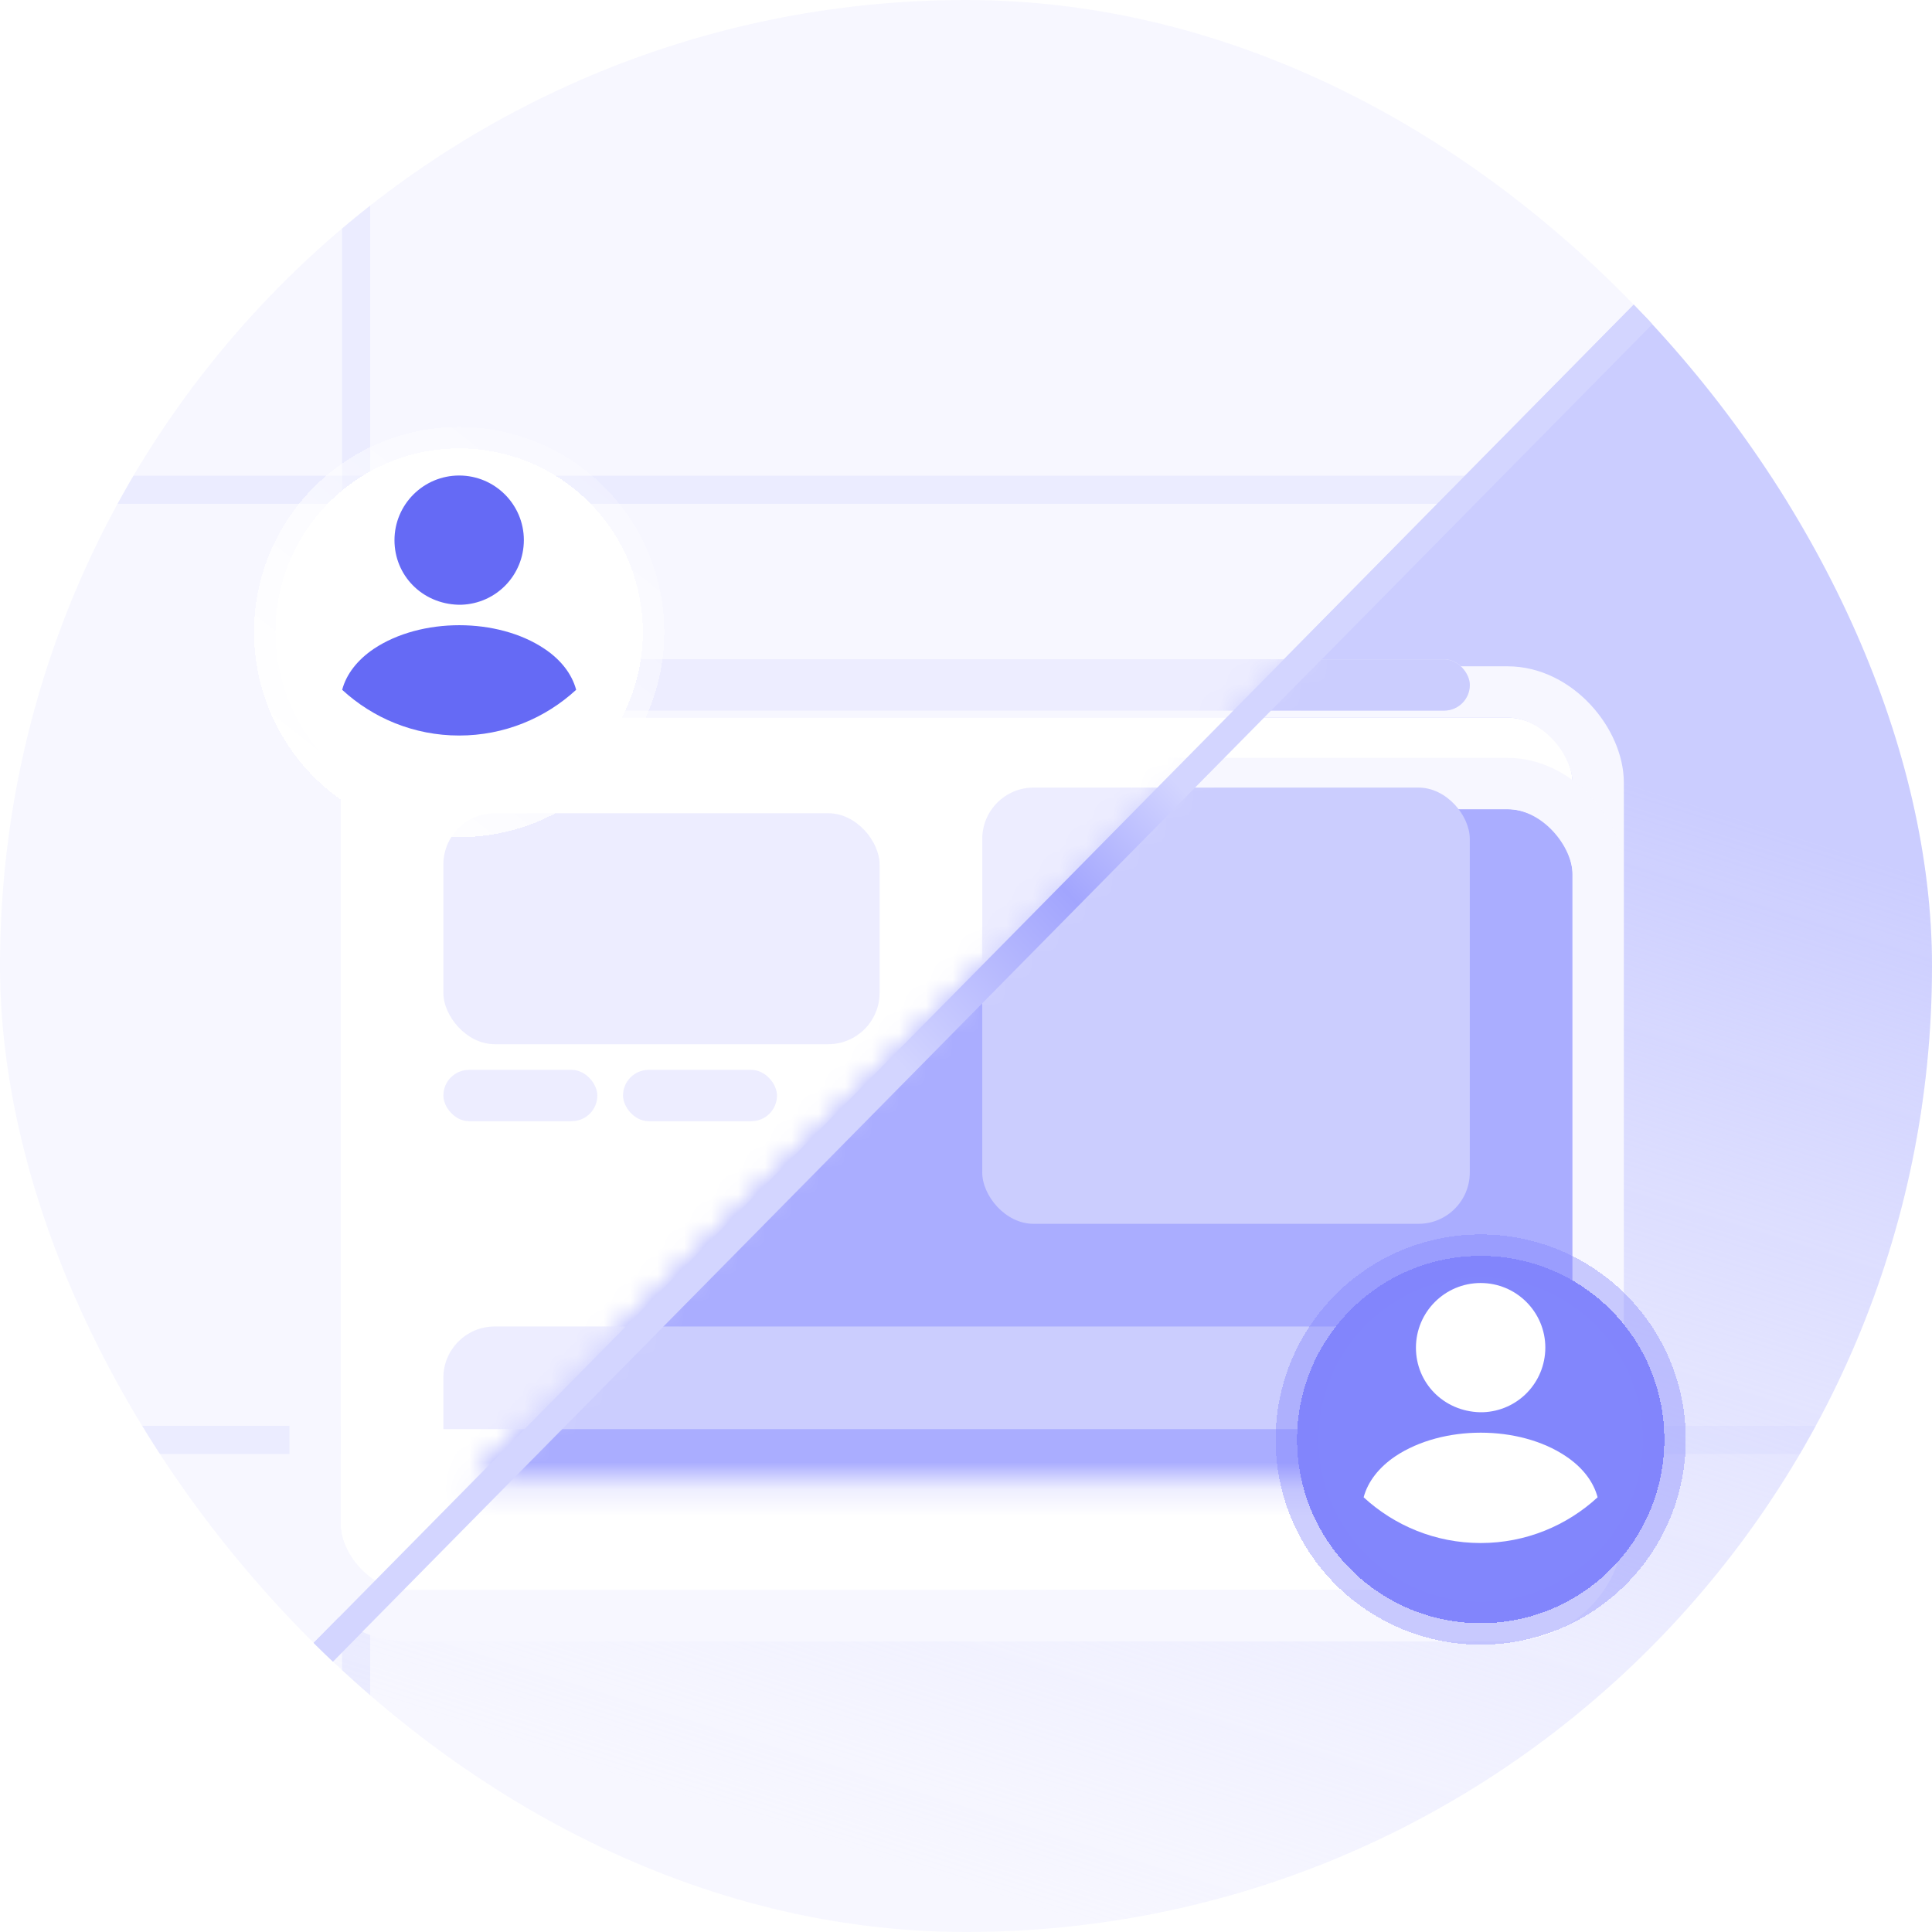 <svg width="72" height="72" viewBox="0 0 72 72" fill="none" xmlns="http://www.w3.org/2000/svg">
<g clip-path="url(#clip0_24617_29255)">
<rect width="72" height="72" rx="36" fill="#F7F7FF"/>
<line opacity="0.15" x1="0.001" y1="53.659" x2="74" y2="53.659" stroke="#AAADFF" stroke-width="1.046"/>
<line opacity="0.15" x1="0.001" y1="18.253" x2="74" y2="18.253" stroke="#AAADFF" stroke-width="1.046"/>
<line opacity="0.15" x1="13.273" y1="0.444" x2="13.273" y2="74.443" stroke="#AAADFF" stroke-width="1.046"/>
<rect x="67.565" y="5.293" width="62.812" height="79.906" transform="rotate(44.609 67.565 5.293)" fill="url(#paint0_linear_24617_29255)" stroke="url(#paint1_linear_24617_29255)"/>
<mask id="mask0_24617_29255" style="mask-type:alpha" maskUnits="userSpaceOnUse" x="12" y="4" width="100" height="100">
<rect x="68.543" y="4.121" width="61.812" height="78.906" transform="rotate(45.729 68.543 4.121)" fill="url(#paint2_linear_24617_29255)"/>
</mask>
<g mask="url(#mask0_24617_29255)">
</g>
<g filter="url(#filter0_d_24617_29255)">
<rect x="12.699" y="20.744" width="45.903" height="32.515" rx="2.421" fill="white"/>
<rect x="11.743" y="19.788" width="47.816" height="34.427" rx="3.377" stroke="#F7F7FF" stroke-width="1.913"/>
</g>
<rect x="16.523" y="24.569" width="38.253" height="1.913" rx="0.956" fill="#EDEDFF"/>
<rect x="36.606" y="29.351" width="18.17" height="16.257" rx="1.913" fill="#EDEDFF"/>
<rect x="16.523" y="30.307" width="16.257" height="8.607" rx="1.913" fill="#EDEDFF"/>
<path d="M16.523 51.346C16.523 50.29 17.38 49.434 18.436 49.434H52.863C53.92 49.434 54.776 50.29 54.776 51.346V53.259H16.523V51.346Z" fill="#EDEDFF"/>
<rect x="16.523" y="39.871" width="5.738" height="1.913" rx="0.956" fill="#EDEDFF"/>
<rect x="23.218" y="39.871" width="5.738" height="1.913" rx="0.956" fill="#EDEDFF"/>
<mask id="mask1_24617_29255" style="mask-type:alpha" maskUnits="userSpaceOnUse" x="17" y="17" width="43" height="39">
<path d="M54.731 17.86L17.585 55.182H59.945L59.445 17.86H54.731Z" fill="#D9D9D9"/>
</mask>
<g mask="url(#mask1_24617_29255)">
<g filter="url(#filter1_d_24617_29255)">
<rect x="12.701" y="20.744" width="45.903" height="32.515" rx="2.421" fill="#AAADFF"/>
<rect x="11.744" y="19.788" width="47.816" height="34.427" rx="3.377" stroke="#F7F7FF" stroke-width="1.913"/>
</g>
<rect x="36.605" y="29.351" width="18.17" height="16.257" rx="1.913" fill="#CBCDFE"/>
<rect x="16.523" y="24.57" width="38.253" height="1.913" rx="0.956" fill="#CBCDFE"/>
<path d="M16.523 51.346C16.523 50.29 17.379 49.434 18.436 49.434H52.863C53.919 49.434 54.776 50.29 54.776 51.346V53.259H16.523V51.346Z" fill="#CBCDFE"/>
</g>
<g filter="url(#filter2_d_24617_29255)">
<path fill-rule="evenodd" clip-rule="evenodd" d="M21.952 16.615C24.625 19.288 24.625 23.623 21.952 26.296C19.279 28.969 14.945 28.969 12.271 26.296C9.598 23.623 9.598 19.288 12.271 16.615C14.945 13.942 19.279 13.942 21.952 16.615" fill="white" shape-rendering="crispEdges"/>
<path d="M21.952 16.615C24.625 19.288 24.625 23.623 21.952 26.296C19.279 28.969 14.945 28.969 12.271 26.296C9.598 23.623 9.598 19.288 12.271 16.615C14.945 13.942 19.279 13.942 21.952 16.615" stroke="url(#paint3_linear_24617_29255)" stroke-width="1.6" shape-rendering="crispEdges"/>
</g>
<path d="M17.112 17.721C15.781 17.721 14.701 18.801 14.701 20.132C14.701 21.438 15.723 22.498 17.08 22.537C17.099 22.537 17.125 22.537 17.138 22.537C17.15 22.537 17.17 22.537 17.183 22.537C17.189 22.537 17.195 22.537 17.195 22.537C18.494 22.492 19.517 21.438 19.523 20.132C19.523 18.801 18.443 17.721 17.112 17.721Z" fill="#656AF5"/>
<path d="M21.471 25.707C20.326 26.762 18.796 27.411 17.111 27.411C15.427 27.411 13.896 26.762 12.752 25.707C12.906 25.122 13.324 24.588 13.935 24.177C15.69 23.007 18.545 23.007 20.288 24.177C20.905 24.588 21.316 25.122 21.471 25.707Z" fill="#656AF5"/>
<g filter="url(#filter3_d_24617_29255)">
<path fill-rule="evenodd" clip-rule="evenodd" d="M60.021 46.707C62.695 49.38 62.695 53.714 60.021 56.388C57.348 59.061 53.014 59.061 50.341 56.388C47.668 53.714 47.668 49.38 50.341 46.707C53.014 44.034 57.348 44.034 60.021 46.707" fill="#8286FC" shape-rendering="crispEdges"/>
<path d="M60.021 46.707C62.695 49.38 62.695 53.714 60.021 56.388C57.348 59.061 53.014 59.061 50.341 56.388C47.668 53.714 47.668 49.38 50.341 46.707C53.014 44.034 57.348 44.034 60.021 46.707" stroke="#8286FC" stroke-opacity="0.4" stroke-width="1.6" shape-rendering="crispEdges"/>
</g>
<path d="M55.179 47.814C53.848 47.814 52.768 48.894 52.768 50.225C52.768 51.53 53.79 52.591 55.147 52.63C55.166 52.63 55.192 52.63 55.205 52.63C55.218 52.63 55.237 52.63 55.25 52.63C55.256 52.63 55.263 52.63 55.263 52.63C56.562 52.585 57.584 51.53 57.59 50.225C57.59 48.894 56.51 47.814 55.179 47.814Z" fill="white"/>
<path d="M59.538 55.8C58.394 56.854 56.863 57.504 55.179 57.504C53.494 57.504 51.964 56.854 50.819 55.8C50.974 55.215 51.392 54.681 52.002 54.27C53.758 53.099 56.613 53.099 58.355 54.27C58.972 54.681 59.384 55.215 59.538 55.8Z" fill="white"/>
<rect x="67.566" y="5.293" width="62.812" height="79.906" transform="rotate(44.609 67.566 5.293)" stroke="url(#paint4_linear_24617_29255)"/>
</g>
<defs>
<filter id="filter0_d_24617_29255" x="1.837" y="15.882" width="67.628" height="54.24" filterUnits="userSpaceOnUse" color-interpolation-filters="sRGB">
<feFlood flood-opacity="0" result="BackgroundImageFix"/>
<feColorMatrix in="SourceAlpha" type="matrix" values="0 0 0 0 0 0 0 0 0 0 0 0 0 0 0 0 0 0 127 0" result="hardAlpha"/>
<feMorphology radius="1.05" operator="erode" in="SourceAlpha" result="effect1_dropShadow_24617_29255"/>
<feOffset dy="6"/>
<feGaussianBlur stdDeviation="5"/>
<feComposite in2="hardAlpha" operator="out"/>
<feColorMatrix type="matrix" values="0 0 0 0 0.51 0 0 0 0 0.526 0 0 0 0 0.988 0 0 0 0.3 0"/>
<feBlend mode="normal" in2="BackgroundImageFix" result="effect1_dropShadow_24617_29255"/>
<feBlend mode="normal" in="SourceGraphic" in2="effect1_dropShadow_24617_29255" result="shape"/>
</filter>
<filter id="filter1_d_24617_29255" x="-0.508" y="16.947" width="72.322" height="58.933" filterUnits="userSpaceOnUse" color-interpolation-filters="sRGB">
<feFlood flood-opacity="0" result="BackgroundImageFix"/>
<feColorMatrix in="SourceAlpha" type="matrix" values="0 0 0 0 0 0 0 0 0 0 0 0 0 0 0 0 0 0 127 0" result="hardAlpha"/>
<feMorphology radius="1.614" operator="erode" in="SourceAlpha" result="effect1_dropShadow_24617_29255"/>
<feOffset dy="9.412"/>
<feGaussianBlur stdDeviation="6.455"/>
<feComposite in2="hardAlpha" operator="out"/>
<feColorMatrix type="matrix" values="0 0 0 0 0 0 0 0 0 0.011 0 0 0 0 0.352 0 0 0 0.24 0"/>
<feBlend mode="normal" in2="BackgroundImageFix" result="effect1_dropShadow_24617_29255"/>
<feBlend mode="normal" in="SourceGraphic" in2="effect1_dropShadow_24617_29255" result="shape"/>
</filter>
<filter id="filter2_d_24617_29255" x="6.316" y="12.76" width="21.592" height="21.591" filterUnits="userSpaceOnUse" color-interpolation-filters="sRGB">
<feFlood flood-opacity="0" result="BackgroundImageFix"/>
<feColorMatrix in="SourceAlpha" type="matrix" values="0 0 0 0 0 0 0 0 0 0 0 0 0 0 0 0 0 0 127 0" result="hardAlpha"/>
<feMorphology radius="1.05" operator="erode" in="SourceAlpha" result="effect1_dropShadow_24617_29255"/>
<feOffset dy="2.1"/>
<feGaussianBlur stdDeviation="2.1"/>
<feComposite in2="hardAlpha" operator="out"/>
<feColorMatrix type="matrix" values="0 0 0 0 0.51 0 0 0 0 0.526 0 0 0 0 0.988 0 0 0 0.3 0"/>
<feBlend mode="normal" in2="BackgroundImageFix" result="effect1_dropShadow_24617_29255"/>
<feBlend mode="normal" in="SourceGraphic" in2="effect1_dropShadow_24617_29255" result="shape"/>
</filter>
<filter id="filter3_d_24617_29255" x="44.385" y="42.852" width="21.592" height="21.591" filterUnits="userSpaceOnUse" color-interpolation-filters="sRGB">
<feFlood flood-opacity="0" result="BackgroundImageFix"/>
<feColorMatrix in="SourceAlpha" type="matrix" values="0 0 0 0 0 0 0 0 0 0 0 0 0 0 0 0 0 0 127 0" result="hardAlpha"/>
<feMorphology radius="1.05" operator="erode" in="SourceAlpha" result="effect1_dropShadow_24617_29255"/>
<feOffset dy="2.1"/>
<feGaussianBlur stdDeviation="2.1"/>
<feComposite in2="hardAlpha" operator="out"/>
<feColorMatrix type="matrix" values="0 0 0 0 0.51 0 0 0 0 0.526 0 0 0 0 0.988 0 0 0 0.3 0"/>
<feBlend mode="normal" in2="BackgroundImageFix" result="effect1_dropShadow_24617_29255"/>
<feBlend mode="normal" in="SourceGraphic" in2="effect1_dropShadow_24617_29255" result="shape"/>
</filter>
<linearGradient id="paint0_linear_24617_29255" x1="69.462" y1="32.226" x2="90.746" y2="73.738" gradientUnits="userSpaceOnUse">
<stop stop-color="#CBCDFF"/>
<stop offset="1" stop-color="#E0E1FF" stop-opacity="0"/>
</linearGradient>
<linearGradient id="paint1_linear_24617_29255" x1="69.583" y1="14.549" x2="66.988" y2="83.829" gradientUnits="userSpaceOnUse">
<stop offset="0.353" stop-color="#D3D5FF"/>
<stop offset="0.436" stop-color="#A2A5FE"/>
<stop offset="0.565" stop-color="#D3D5FF"/>
</linearGradient>
<linearGradient id="paint2_linear_24617_29255" x1="70.435" y1="30.347" x2="91.719" y2="71.859" gradientUnits="userSpaceOnUse">
<stop stop-color="#CBCDFF"/>
<stop offset="1" stop-color="#E0E1FF" stop-opacity="0"/>
</linearGradient>
<linearGradient id="paint3_linear_24617_29255" x1="12.168" y1="27.649" x2="22.056" y2="15.1" gradientUnits="userSpaceOnUse">
<stop stop-color="white"/>
<stop offset="1" stop-color="white" stop-opacity="0.2"/>
</linearGradient>
<linearGradient id="paint4_linear_24617_29255" x1="69.583" y1="14.549" x2="66.989" y2="83.829" gradientUnits="userSpaceOnUse">
<stop offset="0.353" stop-color="#D3D5FF"/>
<stop offset="0.436" stop-color="#A2A5FE"/>
<stop offset="0.565" stop-color="#D3D5FF"/>
</linearGradient>
<clipPath id="clip0_24617_29255">
<rect width="72" height="72" rx="36" fill="white"/>
</clipPath>
</defs>
</svg>
